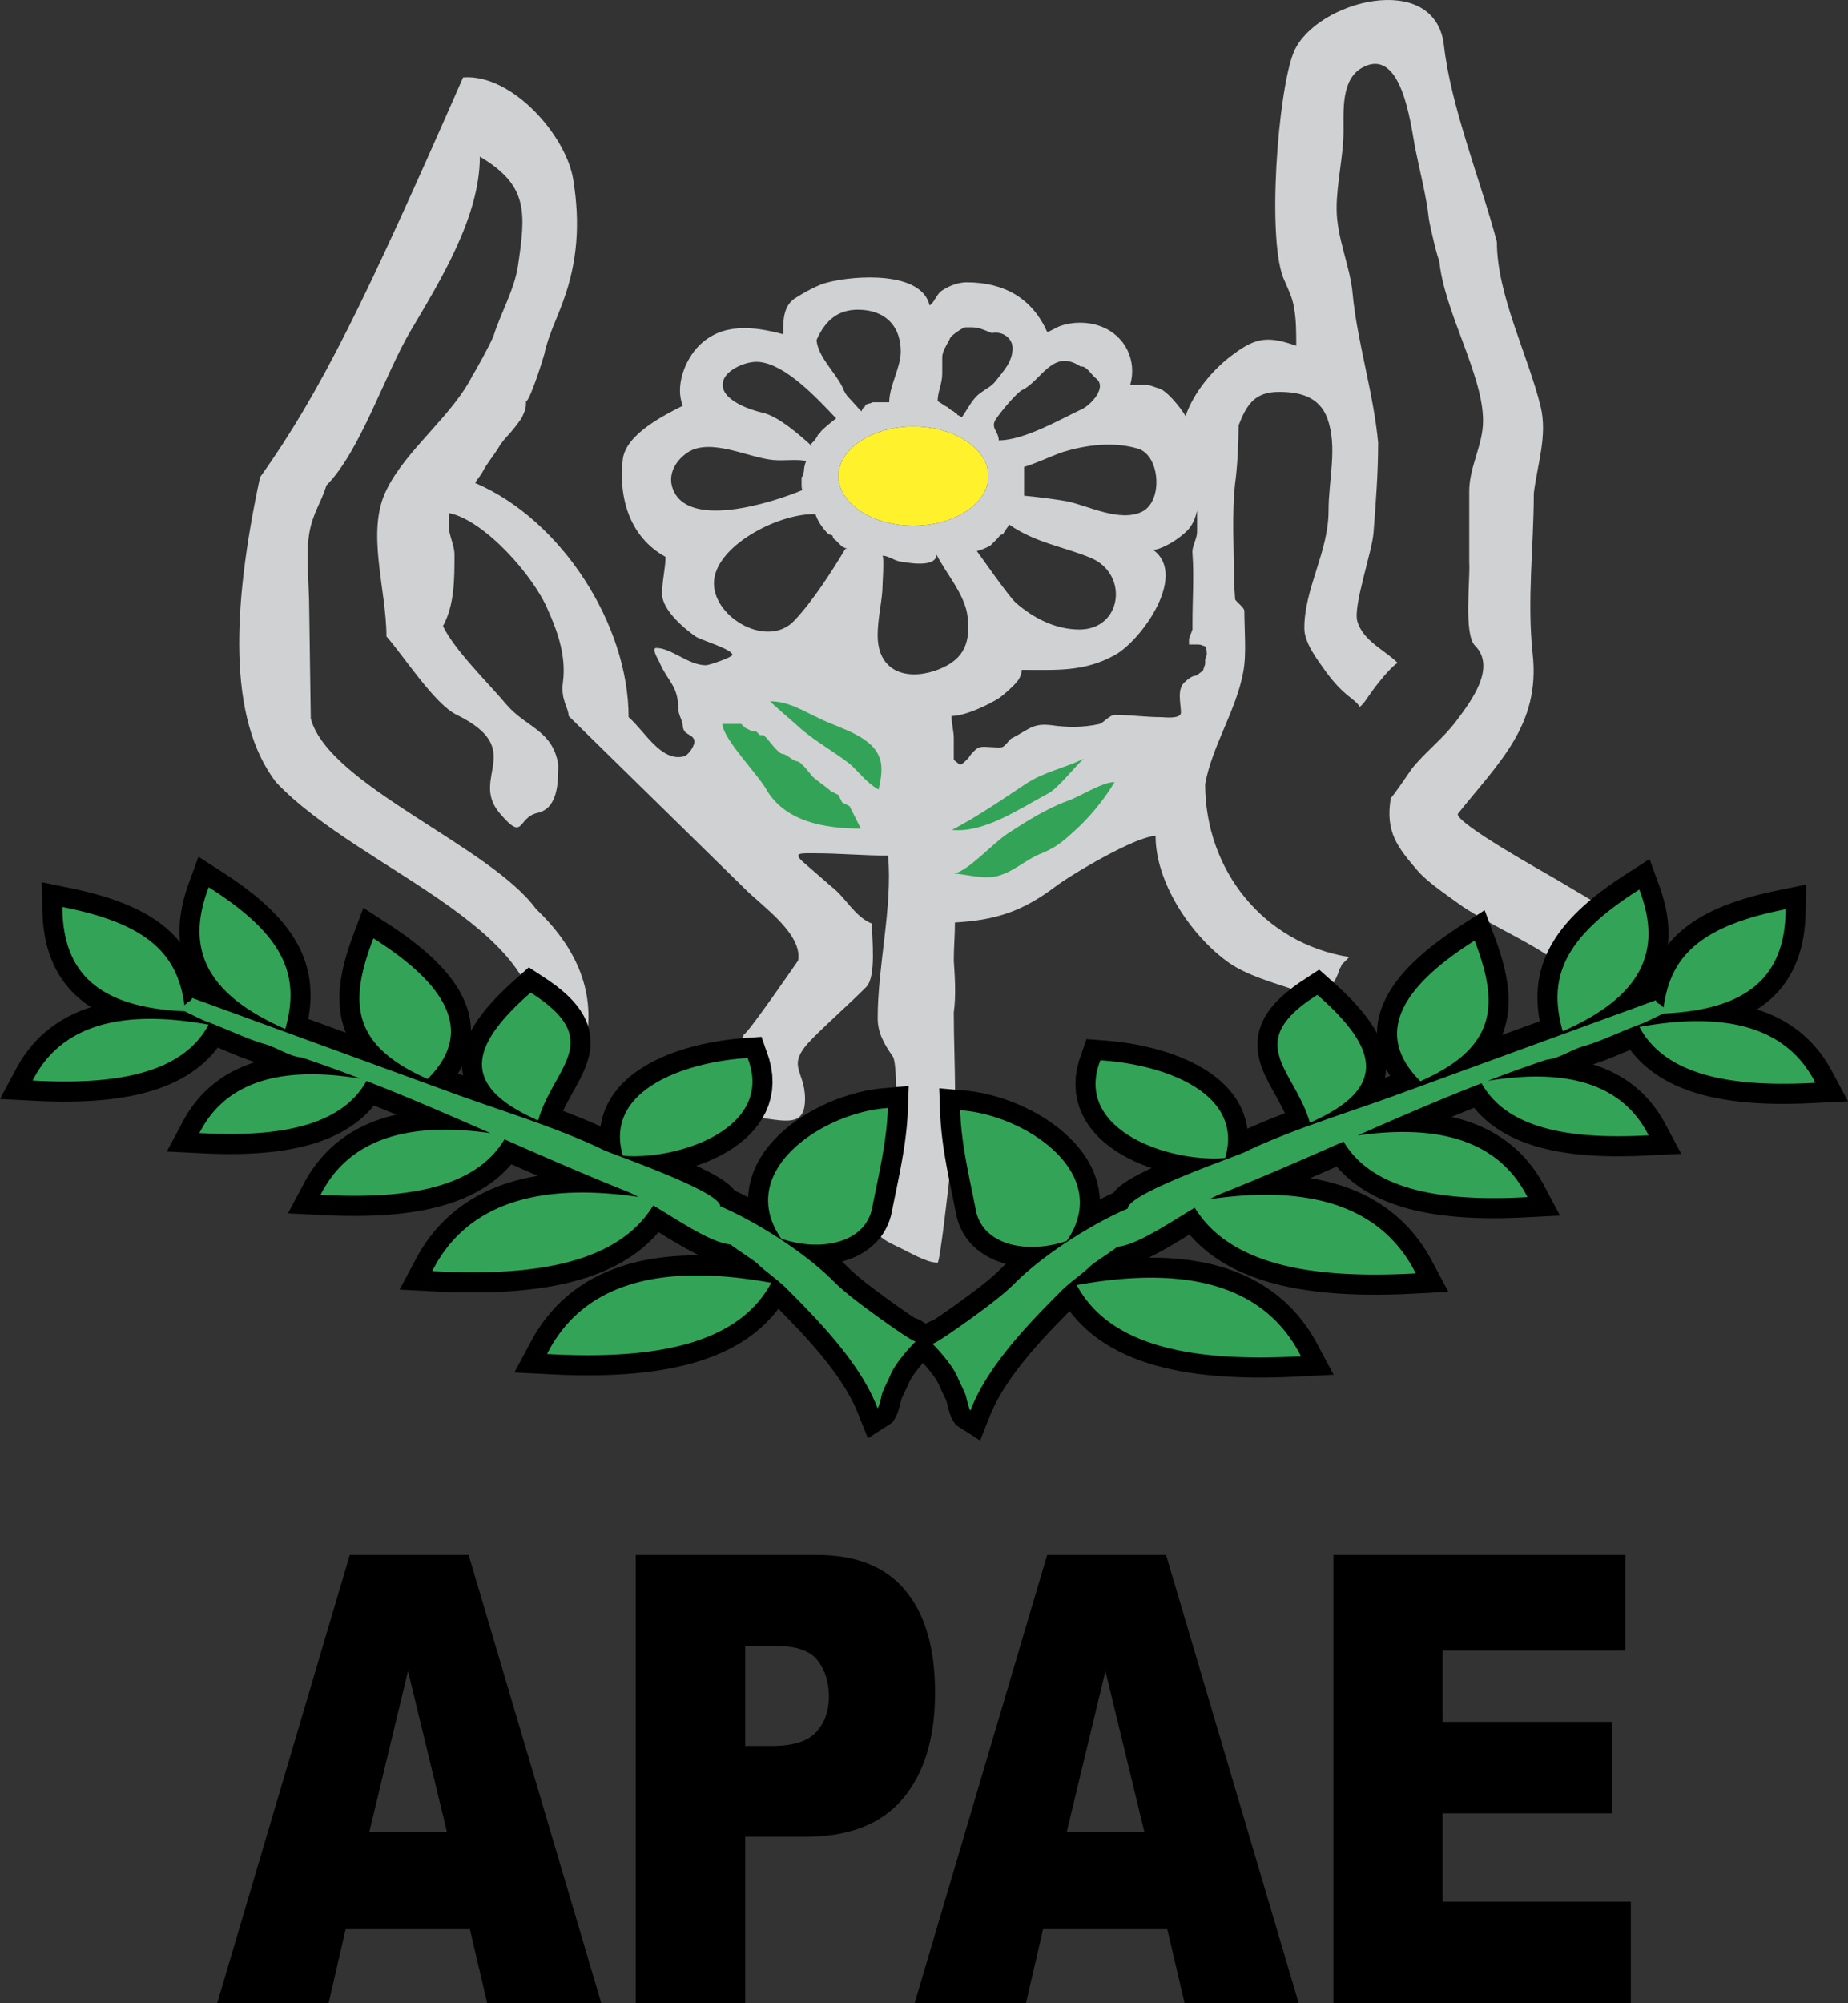 <!--?xml version="1.0" standalone="no"?--><svg xmlns="http://www.w3.org/2000/svg" viewBox="0 0 489.423 530.39"><rect x="0" y="0" width="489.423" height="530.39" fill="#333333" stroke="none"/><title>apae sp - SVG vector logo - www.oklogos.com</title><g fill-rule="evenodd" clip-rule="evenodd"><path d="M124.438 510.795H91.545L87.02 530.39h-29.5l35.113-118.701h31.479l35.135 118.701h-30.218l-4.591-19.595zm-6.047-25.675l-10.334-42.672-10.268 42.672h20.602zm49.971-73.432h47.992c10.442 0 18.274 3.15 23.473 9.479 5.2 6.302 7.81 15.311 7.81 26.946 0 11.994-2.828 21.363-8.506 28.106-5.678 6.744-14.337 10.115-25.976 10.115h-15.794v44.054h-29v-118.7h.001zm29 50.604h7.07c5.569 0 9.463-1.216 11.726-3.676 2.241-2.46 3.372-5.61 3.372-9.424 0-3.731-.979-6.909-2.937-9.48-1.936-2.597-5.613-3.896-11.008-3.896h-8.223v26.476zm111.778 48.503h-32.894l-4.525 19.595h-29.5l35.113-118.701h31.479l35.135 118.701H313.73l-4.59-19.595zm-6.048-25.675l-10.334-42.672-10.269 42.672h20.603zm50.037-73.432h77.36v25.343h-48.427v18.877h44.925v24.21h-44.925v23.381h49.841v26.891h-78.774V411.688z"/><path d="M241.907 112.928c10.934 0 19.851 5.898 19.851 13.131s-8.917 13.132-19.851 13.132c-10.933 0-19.85-5.899-19.85-13.132s8.917-13.131 19.85-13.131z" fill="#fff22d"/><path d="M193.961 173.395c0 .61-6.108 2.748-7.024 2.748-4.581 0-9.162-4.581-13.131-4.581-1.527 0 .916 3.665.916 3.971 2.138 4.886 4.887 6.107 4.887 11.909 0 1.833 1.221 3.359 1.221 4.887.305 2.443 2.443 1.832 3.054 3.665.305 1.221-1.527 3.97-2.749 4.275-6.107 1.526-10.383-6.719-14.658-10.384 0-24.431-17.713-52.222-40.617-61.994 0-.305 1.527-2.137 1.833-2.748 1.221-2.443 3.359-4.886 4.581-7.024.305-.61 1.833-2.442 2.443-3.054.61-.61 3.359-3.97 3.665-4.886.61-1.527.916-1.527.916-3.97.916.305 4.581-11.3 4.886-12.521.916-4.581 3.359-9.467 4.886-13.742 3.97-10.688 4.581-21.072 2.749-32.371-1.833-11.605-16.186-28.097-29.174-27.082-25.913 59.039-37.678 83.271-53.787 105.893-7.426 34.739-8.547 63.874 4.202 80.681 22.691 24.092 77.318 39.779 68.074 72.275l13.446-.841c3.642-13.727-.56-26.333-12.606-37.818-12.326-16.809-54.907-32.776-59.67-50.425l-.42-29.384c0-5.497-.916-14.048 0-19.545s3.054-7.939 4.581-12.826c8.856-8.856 15.575-29.623 22.293-40.922 7.94-13.438 18.324-30.233 18.324-46.114 12.826 7.635 12.215 14.659 10.078 29.013-.916 6.107-4.581 12.521-6.413 18.323-.611 1.832-5.497 10.688-5.497 10.383-5.191 10.688-17.712 19.851-22.904 30.539-5.497 10.994 0 26.264 0 38.784 4.581 5.191 12.827 18.018 18.629 20.767 18.629 9.162 3.359 16.491 11.299 25.958 6.718 7.94 4.581 1.222 10.078 0 5.497-1.222 5.497-8.246 5.497-12.826-1.527-9.162-8.551-9.772-13.742-15.881-4.581-5.497-13.743-14.353-16.796-20.766 3.054-5.497 3.054-12.521 3.054-18.935 0-2.443-1.527-5.191-1.527-7.635v-3.359c9.467 1.832 22.599 16.797 26.263 25.653 2.749 6.107 4.886 12.521 3.97 19.239-.611 4.581 1.527 6.718 1.527 8.856l46.725 45.808c4.581 4.581 15.269 11.91 14.048 18.935 0 0-13.437 19.545-14.354 19.545-2.749 5.803-2.137 21.071 5.803 22.293 6.413.917 10.383 1.527 10.383-5.191 0-7.939-5.497-8.551 2.138-16.186 4.581-4.58 9.467-8.856 14.048-13.438 2.748-2.748 1.527-12.826 1.527-16.796-4.581-1.832-7.024-7.024-10.689-9.772-2.138-1.832-4.886-4.275-7.023-6.107-3.665-3.055-1.222-2.749 2.748-2.749 6.108 0 12.827.61 19.24.61 1.222 13.743-2.749 29.013-2.749 43.061 0 3.97 1.832 7.023 3.97 10.078.916 1.222.916 8.245.916 10.078-.916 10.383-6.413 20.766-6.413 30.844 0 5.497 1.527 7.023 6.718 9.467 2.749 1.222 7.635 4.275 10.688 4.275.611 0 3.055-21.683 3.359-24.736 2.138-12.826.917-28.401.917-41.533.61-4.275.305-9.467 0-13.742 0-3.359.305-6.719.305-10.078 10.994-.61 18.019-3.054 26.568-9.467 3.971-3.054 21.378-13.438 26.569-13.438 0 12.216 9.161 25.958 18.629 32.982 6.719 5.191 18.323 7.023 25.652 10.688.611-1.222 2.138-3.054 2.443-3.97.61-1.222 1.527-2.749 1.832-3.971 0-.305.611-1.222.611-1.222v-.305l.61-.611 1.527-1.526c-22.904-3.665-38.174-23.21-38.174-45.809 1.832-10.078 8.245-19.545 10.078-29.623.916-4.58.305-11.299.305-16.186 0-.916-1.832-2.138-2.442-3.054 0-.306-.306-4.275-.306-4.886 0-7.94-.611-18.019.306-25.959.61-4.274.916-10.993.916-15.269 2.138-5.497 4.275-8.856 10.688-8.856 5.497 0 10.688 1.222 12.826 7.023 2.749 7.635.306 16.187.306 24.432 0 10.994-6.413 20.461-6.413 31.149 0 3.97 3.664 8.551 5.802 11.604 4.981 6.7 7.451 6.829 8.876 9.191 1.202-.945 1.812-2.167 2.729-3.389 1.222-1.832 5.497-7.329 7.329-8.245-3.359-3.359-9.162-5.803-10.688-10.994-1.222-3.971 3.97-18.629 4.275-23.516.61-7.939 1.222-15.88 1.222-23.819-1.222-13.132-5.497-26.569-6.719-39.09-.611-7.635-4.275-14.965-4.275-22.904 0-6.719 1.832-14.048 1.832-20.461 0-5.497-.61-13.743 4.887-16.797 10.383-5.803 12.826 14.354 14.048 21.071 1.222 6.108 3.054 13.132 3.664 18.935.306 2.138 2.443 10.994 2.749 10.994 1.221 13.438 11.604 30.233 11.604 42.449 0 6.413-3.665 12.216-3.665 18.629v18.934c.306 4.275-1.526 18.935 1.527 21.988 5.803 5.802-1.222 14.964-4.887 19.85-3.359 4.581-8.551 8.552-11.909 12.827-.611.916-5.192 7.635-5.497 7.635-1.527 9.161 1.832 13.131 7.329 19.544 2.748 3.055 8.245 6.719 11.604 9.162 8.246 5.497 18.323 9.467 26.264 15.575 2.138 1.832 18.934 16.186 18.934 18.934 1.527-.916 4.581-3.358 5.497-4.58 1.222-1.833 2.749-4.887 3.971-7.024.61-1.222 3.054-3.054 3.664-4.275-.61-7.329-26.263-21.377-33.287-25.652-3.054-1.833-26.264-14.659-26.264-17.407 10.688-13.438 21.988-23.516 19.851-42.449-1.527-14.354.306-28.401.306-42.449.916-7.635 3.664-15.27 1.832-22.904-3.359-13.742-11.604-29.622-11.604-43.67-4.275-16.187-12.216-35.731-14.049-52.222-2.442-19.851-33.897-11.605-39.699 1.832-4.276 10.078-7.33 51-2.443 60.772.916 2.138 2.137 4.581 2.443 7.023.61 2.749.61 7.024.61 10.078-7.024-2.443-10.384-2.443-16.491 2.138-5.191 3.665-10.688 10.078-12.826 16.491-1.222-2.138-4.887-6.719-7.024-7.329-1.222-.306-2.138-.917-3.665-.917h-3.97c1.833-6.413-1.222-13.131-7.939-15.574-3.359-1.222-7.329-1.222-10.688 0-.916.306-2.749 1.527-3.359 1.527-3.971-8.856-11.3-13.132-21.378-13.132-2.138 0-4.58.916-6.413 2.138-1.526.916-2.138 3.359-3.359 3.97-2.138-9.162-19.85-7.94-26.874-6.107-2.749.61-6.413 2.748-8.856 4.275-3.054 2.138-3.054 5.802-3.054 9.467-7.94-2.138-16.186-3.054-22.293 3.054-3.665 3.665-6.413 10.688-4.276 15.881-5.497 2.748-14.964 7.634-15.88 14.047-1.221 10.384 1.833 20.767 11.3 25.958 0 3.055-.916 6.414-.916 9.772 0 4.276 5.802 9.162 8.856 11.3 1.219.917 9.769 3.36 9.769 4.888zm123.072-38.174c-.916 3.97-2.443 5.497-5.497 7.635-1.222.916-4.581 2.748-6.107 2.748 9.161 6.719-3.055 23.82-10.078 27.791-8.245 4.58-15.574 3.97-24.736 3.97 0 .916-.611 2.443-1.222 3.054-.916 1.222-3.359 3.359-4.581 4.275-2.748 1.832-9.162 4.887-12.826 4.887 0 1.832.611 3.97.611 5.802V201.186l1.526 1.222c.611.306 2.138-1.527 2.443-1.833.306-.61 2.138-2.748 3.054-2.748 1.222-.306 4.581.306 5.803 0 .916-.306 2.138-2.443 2.748-2.443 4.581-2.442 5.497-3.97 10.383-3.359 4.275.611 8.246.611 12.521-.305 1.222-.306 2.748-2.443 4.275-2.443 3.664 0 8.246.61 12.216.61.61 0 5.191.611 5.191-1.221 0-2.443-1.222-6.413 1.222-8.246.61-.61 1.832-1.526 2.748-1.526.306 0 1.527-1.223 1.832-1.223l.611-1.831v-1.223l.306-.916c.306-.305 0-1.526 0-2.138 0-.306-.611-.61-.917-.61-.61-.306-.916-.306-1.832-.306H314.895v-1.526l.916-2.443v-1.833c0-5.802.447-12.506 0-18.322-.164-2.132 1.222-3.665 1.222-5.803v-5.499zm-75.126-22.293c10.934 0 19.851 5.898 19.851 13.131s-8.917 13.132-19.851 13.132c-10.933 0-19.85-5.899-19.85-13.132s8.917-13.131 19.85-13.131zm-20.461-2.139c-1.222.916-2.748 2.139-3.97 3.359l-.61.916h-.306v.306l-.611.916c-.305.611-2.138 1.832-.916 1.832-3.054-2.748-8.856-7.939-13.132-8.855-2.748-.611-11.604-3.359-10.383-8.246.61-3.054 6.107-5.497 9.467-5.191 7.024.611 15.27 9.466 20.461 14.963zm-7.94 11.3c-.305.61-.611 1.832-.611 2.748 0 .306-.306.611-.306.917v.305l-.305.306v1.832c0 .306 0 1.527.305 1.527-7.94 3.359-30.844 10.688-34.509-.611-1.221-3.664.916-7.329 4.275-9.467 6.108-3.664 15.88 1.527 22.293 2.138 2.75.305 6.721-.306 8.858.305zm2.443 14.048c.611 1.832 1.833 3.665 3.359 5.191.306.306 1.222.306 1.222.61 0 .306.305.917.611.917l.611.61.611.611.611.61.61.306c.916.306.916.306.306.306-3.665 6.107-8.551 13.742-13.438 18.934-7.023 7.635-21.377-.61-21.377-9.772 0-9.772 17.102-18.629 26.874-18.323zm17.713 10.994c1.527 0 3.054 1.222 4.581 1.526 1.832.306 9.772 1.833 9.772-1.832 2.442 4.887 7.634 10.688 8.245 16.491.916 7.635-1.526 11.91-8.856 14.353-7.635 2.443-14.964 0-14.964-9.467 0-3.97.916-7.939 1.222-11.604 0-1.222.61-9.467 0-9.467zm25.042-1.222c1.221-.306 2.748-.916 3.664-1.527l1.833-1.832c.306-.306.61-.916.916-.916l.61-.306.306-.61.306-.306c0-.306.916-1.222.916-1.526 7.024 4.886 14.354 5.802 21.683 8.855 10.077 4.275 8.245 18.935-3.054 18.935-6.414 0-12.216-3.054-16.797-7.024-1.832-1.527-10.078-13.437-10.383-13.743zm12.521-22.293V131.249c3.359.306 8.245.917 11.604 1.527 5.497 1.222 13.743 5.497 19.545 2.748 5.803-2.748 4.887-15.269-1.221-16.796-6.414-1.832-13.438-.916-19.545.916-2.749.918-7.94 3.361-10.383 3.972zm14.963-26.569c-7.329-4.887-10.383 3.665-15.269 6.108-1.527.61-5.803 5.802-7.024 7.634-1.832 2.443.611 3.359.611 5.803 6.718 0 16.186-5.497 21.987-8.245 2.138-.916 7.024-5.803 3.665-8.246-.915-.611-2.442-3.36-3.97-3.054zm-23.514-8.857c-1.526-.61-3.359-1.526-5.191-1.526h-1.833c-.61 0-3.664 2.138-3.97 2.748-.61 1.527-2.138 3.359-2.138 5.191v4.275c0 2.749-1.222 4.887-1.222 7.33.611.305 1.833 1.222 2.443 1.526.306 0 .306.306 1.222.916l.611.306.61.611h.306v.305c.305 0 .61.306 1.222.611 1.526-2.138 2.748-4.887 4.886-6.413 1.222-.916 3.054-1.833 3.97-3.055 2.138-2.748 4.581-5.191 4.581-8.856 0-2.441-2.443-4.579-5.497-3.969zm-46.419 1.833c2.443-5.497 6.108-8.552 12.521-7.94 6.413.61 9.772 4.886 9.772 10.994 0 4.275-3.054 9.161-3.054 13.437h-4.275c-.305 0-.611.306-.916.306-.306 0-.916.306-.916.306l-.306.306v.305h-.305s-.611.916-.611 1.222c-.916-.916-2.748-3.054-3.665-3.97-.305-.306-1.221-1.832-1.221-2.138l-.305-.611c-1.833-3.667-6.414-7.941-6.719-12.217z" fill="#d0d1d3"/><path d="M252.675 231.283c3.659-.562 10.414-8.162 14.355-10.696 4.785-3.096 10.133-6.474 15.48-8.443 3.377-1.126 9.288-5.066 12.666-5.066-2.814 4.785-7.037 9.852-11.259 13.51-2.814 2.534-4.504 3.941-8.726 5.63-3.94 1.688-7.318 5.066-11.821 5.911-3.658.561-7.036-.565-10.695-.846zm-24.698-11.892c-9.898 0-19.796-1.979-24.745-9.898-1.98-3.959-11.878-13.856-11.878-17.815h4.949l.99.989 1.979.99h.99l.99.989h.99l.99.99s2.969 3.959 3.959 3.959c.99 0 2.969 1.979 3.959 1.979.99 0 3.959 3.959 3.959 3.959.99.99 3.959 2.97 4.949 3.959l1.979.99.99 1.979 1.979.99 2.971 5.94zm4.714-10.344c-3.096-1.688-5.067-4.503-7.6-6.755-3.941-3.096-9.007-5.911-12.948-9.288-.844-.845-8.163-7.037-8.163-7.318 4.785 0 8.726 2.533 12.948 4.503 5.629 2.815 14.918 4.785 16.325 11.541.563 2.814-.28 5.91-.562 7.317zm19.421 10.696c6.474-3.378 13.511-8.162 19.421-12.104 5.066-3.377 10.415-4.222 15.48-6.755-2.532 2.252-6.755 7.881-9.569 9.288-7.881 4.224-16.888 10.415-25.332 9.571z" fill="#33a457"/><path d="M246.115 359.075l-.192.197-.199.206-.204.215-.209.224-.213.231-.216.236-.219.244-.219.246-.221.253-.22.256-.219.259-.218.262-.217.265-.213.265-.208.264-.204.264-.2.263-.192.259-.187.257-.179.253-.17.248-.161.239-.152.234-.141.225-.129.215-.117.201-.104.189-.09.173-.074.152-.061.132-.076.182-.126.304-.161.369-.162.354-.161.345-.161.337-.158.328-.157.325-.152.316-.146.306-.14.297-.13.284-.121.271-.107.252-.093.229-.026.068-.044.211-.074.324-.082.343-.091.362-.099.376-.106.388-.112.391-.121.4-.131.404-.146.416-.187.476-.311.656-.889 1.364-6.443 4.143-2.798-7.027-.417-.965-.451-.97-.485-.974-.517-.979-.548-.979-.577-.98-.606-.983-.632-.983-.658-.982-.681-.98-.704-.979-.725-.977-.743-.972-.761-.968-.779-.964-.792-.959-.805-.952-.815-.945-.827-.939-.833-.932-.839-.922-.845-.914-.85-.907-.85-.896-.85-.886-.849-.876-.847-.866-.842-.855-.781-.788-.55.735-1.297 1.534-1.381 1.45-1.459 1.366-1.535 1.281-1.606 1.2-1.672 1.118-1.735 1.039-1.795.962-1.854.888-1.907.815-1.959.746-2.011.68-2.061.616-2.107.554-2.153.495-2.2.438-2.245.383-2.287.331-2.33.279-2.371.23-2.413.185-2.452.138-2.49.095-2.528.053-2.565.012-2.601-.027-2.636-.065-2.669-.102-11.046-.556 4.875-9.116 1.049-1.765 1.124-1.701 1.198-1.637 1.274-1.572 1.349-1.501 1.423-1.429 1.495-1.355 1.568-1.279 1.639-1.203 1.708-1.123 1.775-1.044 1.842-.964 1.906-.882 1.97-.801 2.03-.72 2.093-.64 2.153-.56 2.212-.479 2.271-.4 2.333-.322 2.391-.243 2.452-.167 2.511-.09 2.36-.013-.215-.101-.718-.349-.716-.362-.718-.374-.719-.385-.722-.396-.719-.404-.719-.411-.718-.418-.719-.423-.715-.428-.712-.429-.71-.431-.708-.432-1.305-.802-.354.424-1.328 1.417-1.402 1.337-1.475 1.26-1.542 1.181-1.605 1.104-1.665 1.029-1.724.956-1.776.886-1.83.816-1.88.75-1.928.688-1.976.626-2.021.566-2.065.51-2.108.455-2.15.402-2.192.352-2.232.303-2.271.256-2.311.211-2.35.167-2.386.124-2.421.083-2.457.044-2.493.006-2.525-.03-2.558-.065-2.59-.1-10.953-.553 4.811-9.022.99-1.678 1.057-1.622 1.124-1.563 1.192-1.505 1.258-1.441 1.326-1.378 1.391-1.312 1.458-1.246 1.521-1.177 1.584-1.105 1.646-1.035 1.707-.963 1.766-.89 1.823-.817 1.878-.743 1.935-.672 1.99-.6 2.045-.527 2.097-.455 2.008-.358-.903-.393-1.009-.44-1.011-.439-1.009-.442-1.008-.44-1.007-.442-1.007-.441-.086-.037-.193.237-1.132 1.236-1.195 1.165-1.258 1.097-1.315 1.027-1.368.96-1.42.894-1.468.828-1.513.767-1.556.706-1.597.648-1.636.592-1.674.539-1.712.487-1.748.438-1.782.391-1.816.345-1.85.301-1.883.26-1.914.219-1.946.18-1.978.144-2.007.105-2.036.072-2.065.038-2.094.007-2.121-.025-2.148-.054-2.174-.084-10.531-.53 4.668-8.756.838-1.42.895-1.374.951-1.325 1.01-1.277 1.066-1.224 1.124-1.172 1.18-1.116 1.235-1.059 1.29-1.001 1.342-.941 1.393-.88 1.444-.819 1.493-.757 1.54-.695 1.585-.633 1.631-.571 1.676-.51 1.719-.448.645-.142-.655-.271-1.022-.419-1.021-.417-1.021-.415-1.022-.412-1.024-.41-.187-.074-.016.021-1.029 1.181-1.092 1.115-1.151 1.049-1.206.983-1.258.918-1.306.854-1.351.792-1.394.73-1.433.674-1.47.615-1.507.564-1.542.512-1.576.463-1.609.415-1.641.37-1.67.327-1.702.286-1.731.245-1.76.208-1.789.171-1.818.136-1.844.102-1.872.069-1.897.038-1.924.008-1.948-.021-1.973-.049-1.997-.077-10.357-.521 4.63-8.674.793-1.339.85-1.295.906-1.249.963-1.201 1.018-1.149 1.075-1.099 1.129-1.044 1.183-.987 1.235-.931 1.287-.872 1.335-.812 1.383-.752 1.43-.69 1.475-.63 1.517-.568 1.174-.383-.375-.118-.514-.169-.518-.176-.515-.182-.512-.185-.51-.189-.514-.194-.512-.198-.507-.199-.506-.202-.506-.204-.505-.207-.5-.206-.498-.206-.5-.209-.495-.208-.489-.206-.487-.205-.485-.203-.447-.188-.465.621-1.062 1.256-1.129 1.186-1.193 1.117-1.253 1.047-1.31.979-1.361.91-1.41.845-1.456.779-1.5.719-1.541.658-1.58.603-1.618.547-1.655.494-1.69.444-1.724.396-1.758.35-1.792.306-1.823.264-1.854.223-1.886.184-1.917.146-1.946.11-1.976.075-2.003.041-2.031.01-2.059-.022-2.084-.051-2.11-.08L0 290.988l4.689-8.77.851-1.431.913-1.382.974-1.33 1.036-1.276 1.097-1.222 1.158-1.164 1.218-1.104 1.277-1.041 1.333-.979 1.39-.915 1.442-.847 1.496-.783 1.547-.716 1.594-.648 1.642-.582.457-.14-.526-.33-1.346-.956-1.28-1.026-1.208-1.098-1.131-1.165-1.053-1.231-.974-1.295-.891-1.356-.808-1.411-.723-1.464-.64-1.515-.558-1.562-.477-1.604-.398-1.646-.322-1.688-.248-1.728-.177-1.767-.107-1.806-.186-8.416 8.648 1.773 2.086.469 2.012.494 1.938.52 1.867.548 1.799.577 1.731.606 1.663.638 1.601.67 1.538.705 1.477.741 1.415.779 1.353.817 1.293.857 1.234.899 1.17.94 1.11.982 1.048 1.027.984 1.067.665.802-.113-1.276-.048-1.645.046-1.659.137-1.669.225-1.681.312-1.69.395-1.702.476-1.711.555-1.725 2.88-7.914 7.485 4.835 1.838 1.238 1.753 1.234 1.669 1.232 1.587 1.232 1.506 1.235 1.429 1.24 1.349 1.246 1.271 1.253 1.196 1.265 1.12 1.277 1.043 1.293.967 1.307.891 1.326.814 1.345.734 1.362.656 1.379.576 1.397.495 1.413.414 1.428.334 1.438.254 1.447.177 1.455.101 1.457.028 1.459-.042 1.463-.109 1.462-.171 1.462-.232 1.464-.06.307 9.958 3.636-.183-.436-.504-1.48-.398-1.502-.297-1.516-.198-1.527-.106-1.535-.019-1.54.062-1.542.137-1.546.206-1.549.272-1.556.331-1.561.388-1.568.438-1.578.488-1.592.533-1.604.575-1.62 2.918-7.781 7.437 4.809 1.857 1.253 1.781 1.258 1.703 1.264 1.626 1.271 1.548 1.279 1.47 1.288 1.39 1.3 1.31 1.313 1.228 1.331 1.146 1.35 1.058 1.371.972 1.394.879 1.424.782 1.453.681 1.481.573 1.514.458 1.545.335 1.571.207 1.593.068 1.525.125-.247.826-1.415.919-1.396 1.009-1.385 1.097-1.378 1.182-1.377 1.265-1.378 1.347-1.384 1.428-1.392 1.509-1.404 4.603-4.104 5.293 3.488 1.785 1.283 1.622 1.285 1.465 1.296 1.316 1.316 1.169 1.35 1.022 1.39.869 1.437.709 1.483.539 1.522.361 1.542.184 1.536.021 1.505-.126 1.456-.248 1.394-.346 1.329-.421 1.266-.48 1.214-.522 1.165-.552 1.128-.572 1.098-.583 1.074-.586 1.059-.583 1.047-.571 1.038-.553 1.033-.529 1.032-.5 1.034-.102.229.276.104 1.325.513 1.316.518 1.306.524 1.295.531 1.284.538 1.27.546 1.255.553.614.278.059-.509.395-1.826.564-1.753.72-1.668.861-1.578.985-1.48 1.096-1.383 1.191-1.29 1.276-1.199 1.349-1.113 1.415-1.032 1.472-.958 1.525-.887 1.57-.82 1.611-.758 1.647-.698 1.679-.642 1.704-.587 1.727-.535 1.743-.484 1.756-.436 1.764-.389 1.766-.343 1.765-.298 1.759-.255 1.747-.21 1.73-.17 5.731-.427 2.009 5.807.526 2.144.305 2.125.08 2.096-.142 2.051-.358 1.986-.561 1.904-.746 1.807-.91 1.699-1.054 1.588-1.178 1.477-1.286 1.369-1.377 1.265-1.458 1.168-1.526 1.075-1.586.99-1.638.907-1.684.829-1.72.755-1.751.684-1.208.417.888.417 1.262.615 1.21.617 1.151.619 1.094.626 1.035.64.981.669.938.727.919.841.713.839.249.113 1.022.479 1.03.499 1.037.519.204.104.025-.833.276-2.057.475-1.992.653-1.916.815-1.836.96-1.75 1.089-1.666 1.203-1.58 1.305-1.499 1.396-1.42 1.479-1.342 1.55-1.266 1.616-1.192 1.673-1.118 1.723-1.045 1.766-.972 1.804-.898 1.832-.823 1.856-.748 1.874-.672 1.886-.594 1.89-.513 1.89-.431 1.884-.345 1.874-.257 7.729-.684-.259 6.903-.047.913-.058.908-.068.904-.078.902-.088.9-.097.896-.105.895-.113.888-.12.887-.127.883-.133.878-.138.875-.145.872-.149.866-.152.861-.156.856-.159.853-.162.85-.164.843-.166.839-.167.833-.168.827-.167.82-.167.814-.167.81-.165.804-.164.797-.161.79-.159.784-.155.775-.171.866-.265 1.135-.376 1.193-.46 1.148-.542 1.099-.619 1.044-.691.984-.756.919-.815.854-.866.786-.912.721-.952.653-.985.589-1.015.525-1.041.466-1.062.407-1.083.352-.746.201.584.554.739.726.33.326.312.301.319.302.323.3.333.301.341.305.346.304.349.301.358.303.364.305.369.304.372.303.375.302.382.304.389.305.387.302.388.299.396.303.398.302.397.299.401.3.406.302.404.3.403.298.782.573.437.318.406.298.404.294.405.297.406.297.313.23.04.026.177.122.196.138.217.152.246.173.277.196.296.209.316.223.337.236.354.249.37.258.38.265.388.268.393.271.396.271.394.269.388.261.384.257.31.205c2.525.78 4.74 2.995 7.125 4.699l1.021.682c.171.511-1.533 1.703-1.703 2.044-.507.857-1.699 2.05-2.497 2.737zM121.252 284.26l.487.178.897.325-.222-1.351-.057-1.026-.035.072-.844 1.464-.226.338z"/><path d="M243.309 359.676l.192.197.199.206.204.215.209.224.213.23.216.236.219.244.219.247.221.253.22.256.219.258.218.262.217.266.213.265.208.263.204.264.2.263.192.26.186.256.18.254.17.247.161.24.151.233.142.226.129.215.116.201.104.189.09.172.074.152.061.133.076.182.126.304.161.368.161.355.161.344.161.338.158.328.157.325.152.315.146.307.14.296.13.284.12.271.107.252.093.229.026.068.044.212.074.323.082.344.091.361.099.377.106.388.112.391.121.399.131.405.146.416.187.475.312.657.889 1.363 6.443 4.143 2.798-7.027.418-.965.451-.969.485-.975.517-.978.548-.979.577-.98.606-.983.633-.983.658-.982.681-.981.705-.978.725-.977.743-.973.761-.967.779-.965.792-.959.805-.951.815-.946.826-.938.834-.932.84-.922.845-.914.85-.907.851-.897.85-.885.85-.877.847-.865.841-.855.781-.788.55.735 1.298 1.533 1.381 1.45 1.459 1.366 1.535 1.281 1.605 1.201 1.672 1.117 1.736 1.04 1.795.962 1.854.888 1.906.814 1.961.747 2.01.68 2.062.616 2.107.553 2.152.495 2.2.438 2.244.384 2.287.33 2.33.28 2.371.23 2.412.184 2.452.139 2.49.094 2.528.053 2.565.012 2.601-.027 2.637-.064 2.669-.102 11.046-.556-4.875-9.117-1.049-1.764-1.124-1.702-1.198-1.637-1.274-1.571-1.349-1.501-1.423-1.43-1.495-1.354-1.568-1.28-1.639-1.202-1.708-1.124-1.775-1.043-1.843-.964-1.906-.882-1.97-.802-2.03-.719-2.093-.64-2.153-.56-2.213-.479-2.271-.4-2.332-.322-2.392-.244-2.451-.167-2.511-.09-2.36-.012.215-.101.719-.35.716-.362.718-.373.718-.386.723-.396.719-.404.719-.41.718-.418.719-.423.715-.428.713-.429.71-.432.708-.432 1.305-.802.354.424 1.328 1.417 1.402 1.338 1.475 1.26 1.542 1.181 1.604 1.104 1.666 1.029 1.724.956 1.776.885 1.83.817 1.88.75 1.928.687 1.976.626 2.021.567 2.065.509 2.107.456 2.15.401 2.192.353 2.232.303 2.271.256 2.311.21 2.35.167 2.386.124 2.422.083 2.457.045 2.492.006 2.525-.03 2.558-.065 2.59-.1 10.953-.554-4.811-9.022-.99-1.678-1.057-1.621-1.124-1.564-1.191-1.504-1.259-1.441-1.325-1.379-1.392-1.312-1.457-1.245-1.521-1.177-1.585-1.106-1.645-1.034-1.707-.963-1.766-.891-1.823-.816-1.878-.744-1.935-.672-1.99-.599-2.045-.527-2.097-.455-2.009-.358.903-.393 1.01-.44 1.01-.44 1.01-.441 1.008-.441 1.007-.441 1.008-.441.086-.038.193.238 1.132 1.235 1.195 1.165 1.258 1.097 1.314 1.027 1.369.961 1.42.893 1.468.829 1.513.767 1.556.706 1.597.647 1.637.592 1.674.539 1.713.487 1.747.438 1.782.39 1.815.345 1.851.302 1.883.259 1.914.219 1.945.181 1.979.143 2.007.106 2.036.072 2.065.038 2.094.007 2.121-.025 2.147-.055 2.174-.084 10.531-.53-4.668-8.755-.838-1.421-.895-1.373-.951-1.325-1.01-1.277-1.066-1.225-1.124-1.172-1.18-1.115-1.235-1.06-1.289-1-1.342-.941-1.394-.88-1.444-.82-1.492-.757-1.54-.694-1.585-.633-1.632-.571-1.676-.51-1.72-.448-.645-.142.655-.271 1.022-.42 1.021-.417 1.021-.414 1.022-.413 1.023-.41.187-.074.017.021 1.028 1.181 1.092 1.115 1.151 1.05 1.206.982 1.258.918 1.306.854 1.352.791 1.394.731 1.433.673 1.471.616 1.507.563 1.542.512 1.576.463 1.609.416 1.64.37 1.671.326 1.702.286 1.731.246 1.76.207 1.789.171 1.818.137 1.845.102 1.871.069 1.897.037 1.924.008 1.948-.021 1.973-.049 1.996-.076 10.357-.521-4.631-8.674-.793-1.34-.85-1.294-.906-1.249-.963-1.201-1.018-1.15-1.075-1.099-1.13-1.043-1.183-.988-1.235-.931-1.287-.872-1.334-.811-1.384-.752-1.43-.69-1.475-.63-1.517-.568-1.174-.383.375-.119.515-.168.518-.176.515-.183.513-.185.511-.189.514-.193.512-.199.507-.199.505-.201.507-.205.505-.206.5-.206.498-.207.5-.209.494-.207.489-.206.486-.205.485-.204.446-.188.465.621 1.062 1.255 1.13 1.187 1.192 1.117 1.254 1.047 1.31.979 1.36.91 1.411.844 1.455.78 1.5.719 1.54.658 1.58.602 1.619.547 1.654.495 1.69.444 1.724.396 1.759.35 1.792.307 1.822.263 1.855.223 1.886.184 1.917.146 1.946.11 1.976.074 2.003.041 2.031.01 2.059-.021 2.085-.051 2.109-.08 10.479-.526-4.688-8.77-.851-1.431-.913-1.382-.974-1.33-1.036-1.277-1.097-1.222-1.158-1.163-1.219-1.104-1.276-1.042-1.333-.979-1.391-.914-1.441-.848-1.496-.782-1.547-.716-1.595-.648-1.642-.582-.457-.14.526-.33 1.346-.956 1.28-1.026 1.207-1.099 1.132-1.165 1.054-1.23.973-1.295.892-1.356.808-1.412.723-1.464.64-1.514.558-1.562.477-1.604.398-1.646.322-1.688.248-1.729.177-1.766.107-1.807.186-8.415-8.648 1.773-2.086.469-2.013.493-1.938.521-1.867.547-1.799.577-1.73.607-1.663.637-1.601.671-1.538.705-1.477.741-1.415.779-1.353.816-1.294.857-1.234.899-1.17.941-1.11.982-1.048 1.026-.984 1.067-.665.803.112-1.276.049-1.645-.046-1.659-.137-1.67-.226-1.681-.311-1.69-.396-1.701-.476-1.712-.555-1.725-2.881-7.913-7.484 4.834-1.838 1.238-1.753 1.234-1.669 1.233-1.588 1.232-1.506 1.235-1.429 1.239-1.349 1.246-1.271 1.253-1.196 1.265-1.12 1.278-1.044 1.292-.967 1.308-.891 1.326-.814 1.344-.734 1.362-.655 1.38-.576 1.397-.495 1.413-.414 1.427-.335 1.438-.254 1.448-.177 1.454-.101 1.457-.028 1.459.042 1.463.108 1.462.172 1.463.231 1.464.061.307-9.958 3.636.184-.436.505-1.48.397-1.502.297-1.517.198-1.527.106-1.534.019-1.54-.062-1.543-.138-1.545-.205-1.55-.272-1.555-.331-1.561-.388-1.568-.438-1.579-.488-1.593-.532-1.604-.575-1.621-2.918-7.78-7.438 4.808-1.856 1.254-1.781 1.258-1.704 1.264-1.626 1.27-1.548 1.279-1.471 1.289-1.389 1.3-1.31 1.313-1.228 1.33-1.146 1.35-1.058 1.371-.972 1.395-.879 1.424-.782 1.452-.681 1.482-.573 1.514-.457 1.544-.336 1.572-.207 1.593-.068 1.525-.125-.248-.826-1.415-.92-1.396-1.01-1.385-1.096-1.378-1.182-1.376-1.265-1.378-1.348-1.384-1.428-1.393-1.509-1.403-4.603-4.104-5.293 3.488-1.784 1.284-1.622 1.285-1.466 1.295-1.316 1.317-1.169 1.349-1.022 1.39-.869 1.438-.709 1.482-.539 1.523-.361 1.542-.184 1.536-.021 1.504.126 1.457.248 1.394.347 1.329.421 1.266.48 1.213.521 1.166.553 1.127.572 1.098.584 1.075.586 1.058.582 1.047.571 1.039.553 1.033.528 1.032.5 1.034.102.229-.275.105-1.325.512-1.316.519-1.306.523-1.296.531-1.284.538-1.269.546-1.256.554-.613.278-.059-.51-.396-1.826-.563-1.752-.72-1.669-.861-1.577-.985-1.48-1.096-1.384-1.191-1.289-1.276-1.2-1.349-1.112-1.415-1.033-1.472-.957-1.525-.888-1.569-.82-1.611-.757-1.647-.698-1.679-.642-1.704-.587-1.727-.535-1.743-.484-1.756-.437-1.765-.389-1.767-.343-1.764-.297-1.759-.255-1.747-.211-1.73-.169-5.731-.428-2.009 5.808-.526 2.143-.305 2.126-.08 2.096.142 2.05.357 1.986.561 1.904.746 1.807.91 1.699 1.055 1.589 1.178 1.476 1.286 1.369 1.377 1.265 1.457 1.168 1.526 1.075 1.586.99 1.639.907 1.684.83 1.72.755 1.751.684 1.208.417-.888.417-1.262.615-1.21.616-1.151.62-1.094.625-1.035.641-.981.669-.938.726-.919.842-.714.839-.249.112-1.021.479-1.03.5-1.038.518-.203.105-.025-.833-.276-2.057-.475-1.992-.653-1.917-.815-1.835-.961-1.751-1.089-1.665-1.202-1.58-1.305-1.5-1.396-1.419-1.479-1.343-1.551-1.266-1.615-1.191-1.673-1.118-1.724-1.045-1.766-.972-1.804-.898-1.833-.823-1.855-.749-1.874-.671-1.886-.594-1.89-.513-1.891-.431-1.884-.345-1.874-.258-7.729-.684.259 6.904.046.912.059.908.068.905.078.902.088.899.097.897.105.894.112.889.12.887.127.883.134.878.139.875.144.872.149.866.152.861.156.856.158.853.163.849.164.844.165.838.168.834.168.827.167.819.167.814.167.811.165.803.164.797.161.791.158.783.155.775.172.867.265 1.134.376 1.194.46 1.147.542 1.099.619 1.044.691.984.756.92.814.854.866.787.912.721.951.653.985.588 1.015.526 1.041.466 1.062.406 1.084.353.745.201-.584.553-.738.726-.331.326-.312.301-.319.302-.322.3-.333.301-.342.305-.347.304-.349.301-.357.303-.364.306-.369.303-.372.304-.375.302-.382.303-.389.306-.388.302-.388.299-.396.303-.398.301-.397.3-.4.299-.406.303-.404.3-.403.297-.781.574-.437.318-.406.297-.404.295-.405.297-.405.296-.314.23-.039.026-.177.123-.196.137-.218.153-.245.173-.277.195-.297.209-.316.223-.337.237-.354.248-.37.258-.38.265-.388.269-.394.271-.396.271-.394.268-.389.262-.384.256-.31.205c-2.525.781-4.74 2.996-7.125 4.699l-1.022.682c-.17.512 1.533 1.704 1.704 2.045.514.846 1.707 2.038 2.505 2.727zm124.862-74.817l-.486.179-.897.325.222-1.351.058-1.026.034.072.845 1.464.224.337z"/><path d="M242.542 355.129c-2.252 2.252-5.629 6.192-6.755 9.008-.563 1.407-1.689 3.377-2.252 5.066 0 .281-.844 3.658-1.126 3.658-4.503-11.821-15.48-23.08-24.206-31.806-2.252-2.251-5.629-4.503-7.6-6.474-.844-.844-7.037-4.785-7.037-5.066-5.155-.412-13.482-6.111-20.555-10.348-9.333 15.198-31.073 18.943-58.548 17.396 8.43-16.648 26.036-23.813 54.615-19.642-1.101-.586-2.141-1.091-3.095-1.479-10.934-4.353-21.667-9.064-32.382-13.775-7.644 12.829-25.761 15.989-48.702 14.696 6.961-13.748 21.472-19.695 45.001-16.322-10.883-4.781-21.769-9.516-32.846-13.825-6.71 12.015-23.234 14.971-44.242 13.786 6.477-12.791 20.199-18.098 42.621-14.413a365.54 365.54 0 0 0-15.58-5.611c-3.377-.282-6.755-2.815-10.133-3.659-4.785-1.407-10.414-4.223-15.199-5.911-.632-.21-3.94-1.838-5.568-2.646-22.262-.987-32.36-9.693-32.43-27.617 22.538 4.424 30.517 12.375 32.32 26.031.126-.161.242-.271.33-.271l.281-.282.282-.281.563-.281c.562-.563.562-.563.562-.845l67.834 24.77c12.947 4.785 28.991 9.57 41.094 15.48 3.096 1.407 30.961 10.978 30.961 14.918 9.852 4.222 22.518 12.385 29.835 19.703 3.66 3.658 8.444 7.036 12.667 10.133.846.561 9.009 6.472 9.29 5.909zm-35.636-27.152c10.56 3.585 22.262 1.116 24.076-8.155 1.632-8.339 3.874-17.463 4.155-26.448-16.82 1.062-40.713 16.487-28.231 34.603zm-41.928-21.966c14.646 1.261 40.333-7.344 33.016-25.878-16.82 1.063-38.181 8.607-33.016 25.878zm-22.457-9.337c4.004-14.145 18.161-21.103-1.983-33.865-16.572 14.497-18.459 24.871 1.983 33.865zm-29.262-10.988c12.167-12.174 5.776-24.48-14.368-37.242-6.439 16.747-6.075 28.247 14.368 37.242zm-37.705-13.24c4.004-14.145-.135-24.762-20.279-37.524-6.44 16.749-.165 28.53 20.279 37.524zM8.642 286.1c6.978-13.78 21.965-19.285 46.617-14.803-6.921 12.89-24.375 16.057-46.617 14.803zm136.231 72.407c8.889-17.557 27.982-24.569 59.39-18.858-8.817 16.421-31.054 20.455-59.39 18.858zM246.882 355.729c2.252 2.252 5.629 6.192 6.755 9.007.563 1.407 1.688 3.378 2.252 5.066 0 .281.844 3.659 1.126 3.659 4.503-11.821 15.48-23.08 24.206-31.806 2.251-2.252 5.629-4.504 7.6-6.474.845-.845 7.036-4.785 7.036-5.066 5.155-.413 13.482-6.112 20.555-10.348 9.334 15.198 31.074 18.942 58.549 17.395-8.43-16.647-26.035-23.812-54.615-19.641 1.102-.586 2.142-1.091 3.096-1.479 10.935-4.353 21.668-9.065 32.383-13.775 7.644 12.828 25.76 15.988 48.701 14.695-6.961-13.747-21.471-19.695-45-16.322 10.883-4.78 21.769-9.515 32.846-13.824 6.71 12.015 23.233 14.97 44.241 13.786-6.477-12.792-20.198-18.099-42.621-14.414a365.54 365.54 0 0 1 15.58-5.611c3.377-.281 6.755-2.814 10.133-3.659 4.784-1.407 10.414-4.222 15.199-5.91.632-.211 3.94-1.839 5.567-2.646 22.263-.987 32.36-9.693 32.431-27.618-22.538 4.424-30.517 12.376-32.32 26.031-.126-.16-.242-.271-.33-.271l-.281-.281-.282-.281-.562-.281c-.562-.563-.562-.563-.562-.845l-67.834 24.769c-12.947 4.785-28.991 9.57-41.095 15.481-3.096 1.407-30.961 10.978-30.961 14.918-9.852 4.222-22.518 12.384-29.836 19.702-3.659 3.659-8.444 7.037-12.666 10.133-.848.563-9.01 6.474-9.291 5.91zm35.636-27.152c-10.56 3.585-22.262 1.115-24.075-8.156-1.632-8.339-3.874-17.463-4.155-26.448 16.818 1.063 40.712 16.488 28.23 34.604zm41.928-21.966c-14.646 1.26-40.334-7.345-33.017-25.878 16.82 1.064 38.181 8.608 33.017 25.878zm22.456-9.338c-4.005-14.145-18.161-21.103 1.983-33.865 16.573 14.498 18.46 24.871-1.983 33.865zm29.262-10.987c-12.167-12.175-5.776-24.48 14.368-37.243 6.44 16.749 6.075 28.249-14.368 37.243zm37.706-13.239c-4.004-14.145.135-24.763 20.279-37.524 6.44 16.748.164 28.529-20.279 37.524zm66.911 13.653c-6.978-13.781-21.964-19.286-46.616-14.803 6.92 12.89 24.375 16.056 46.616 14.803zm-136.23 72.407c-8.89-17.557-27.981-24.57-59.39-18.858 8.817 16.421 31.054 20.455 59.39 18.858z" fill="#33a457"/></g></svg>
